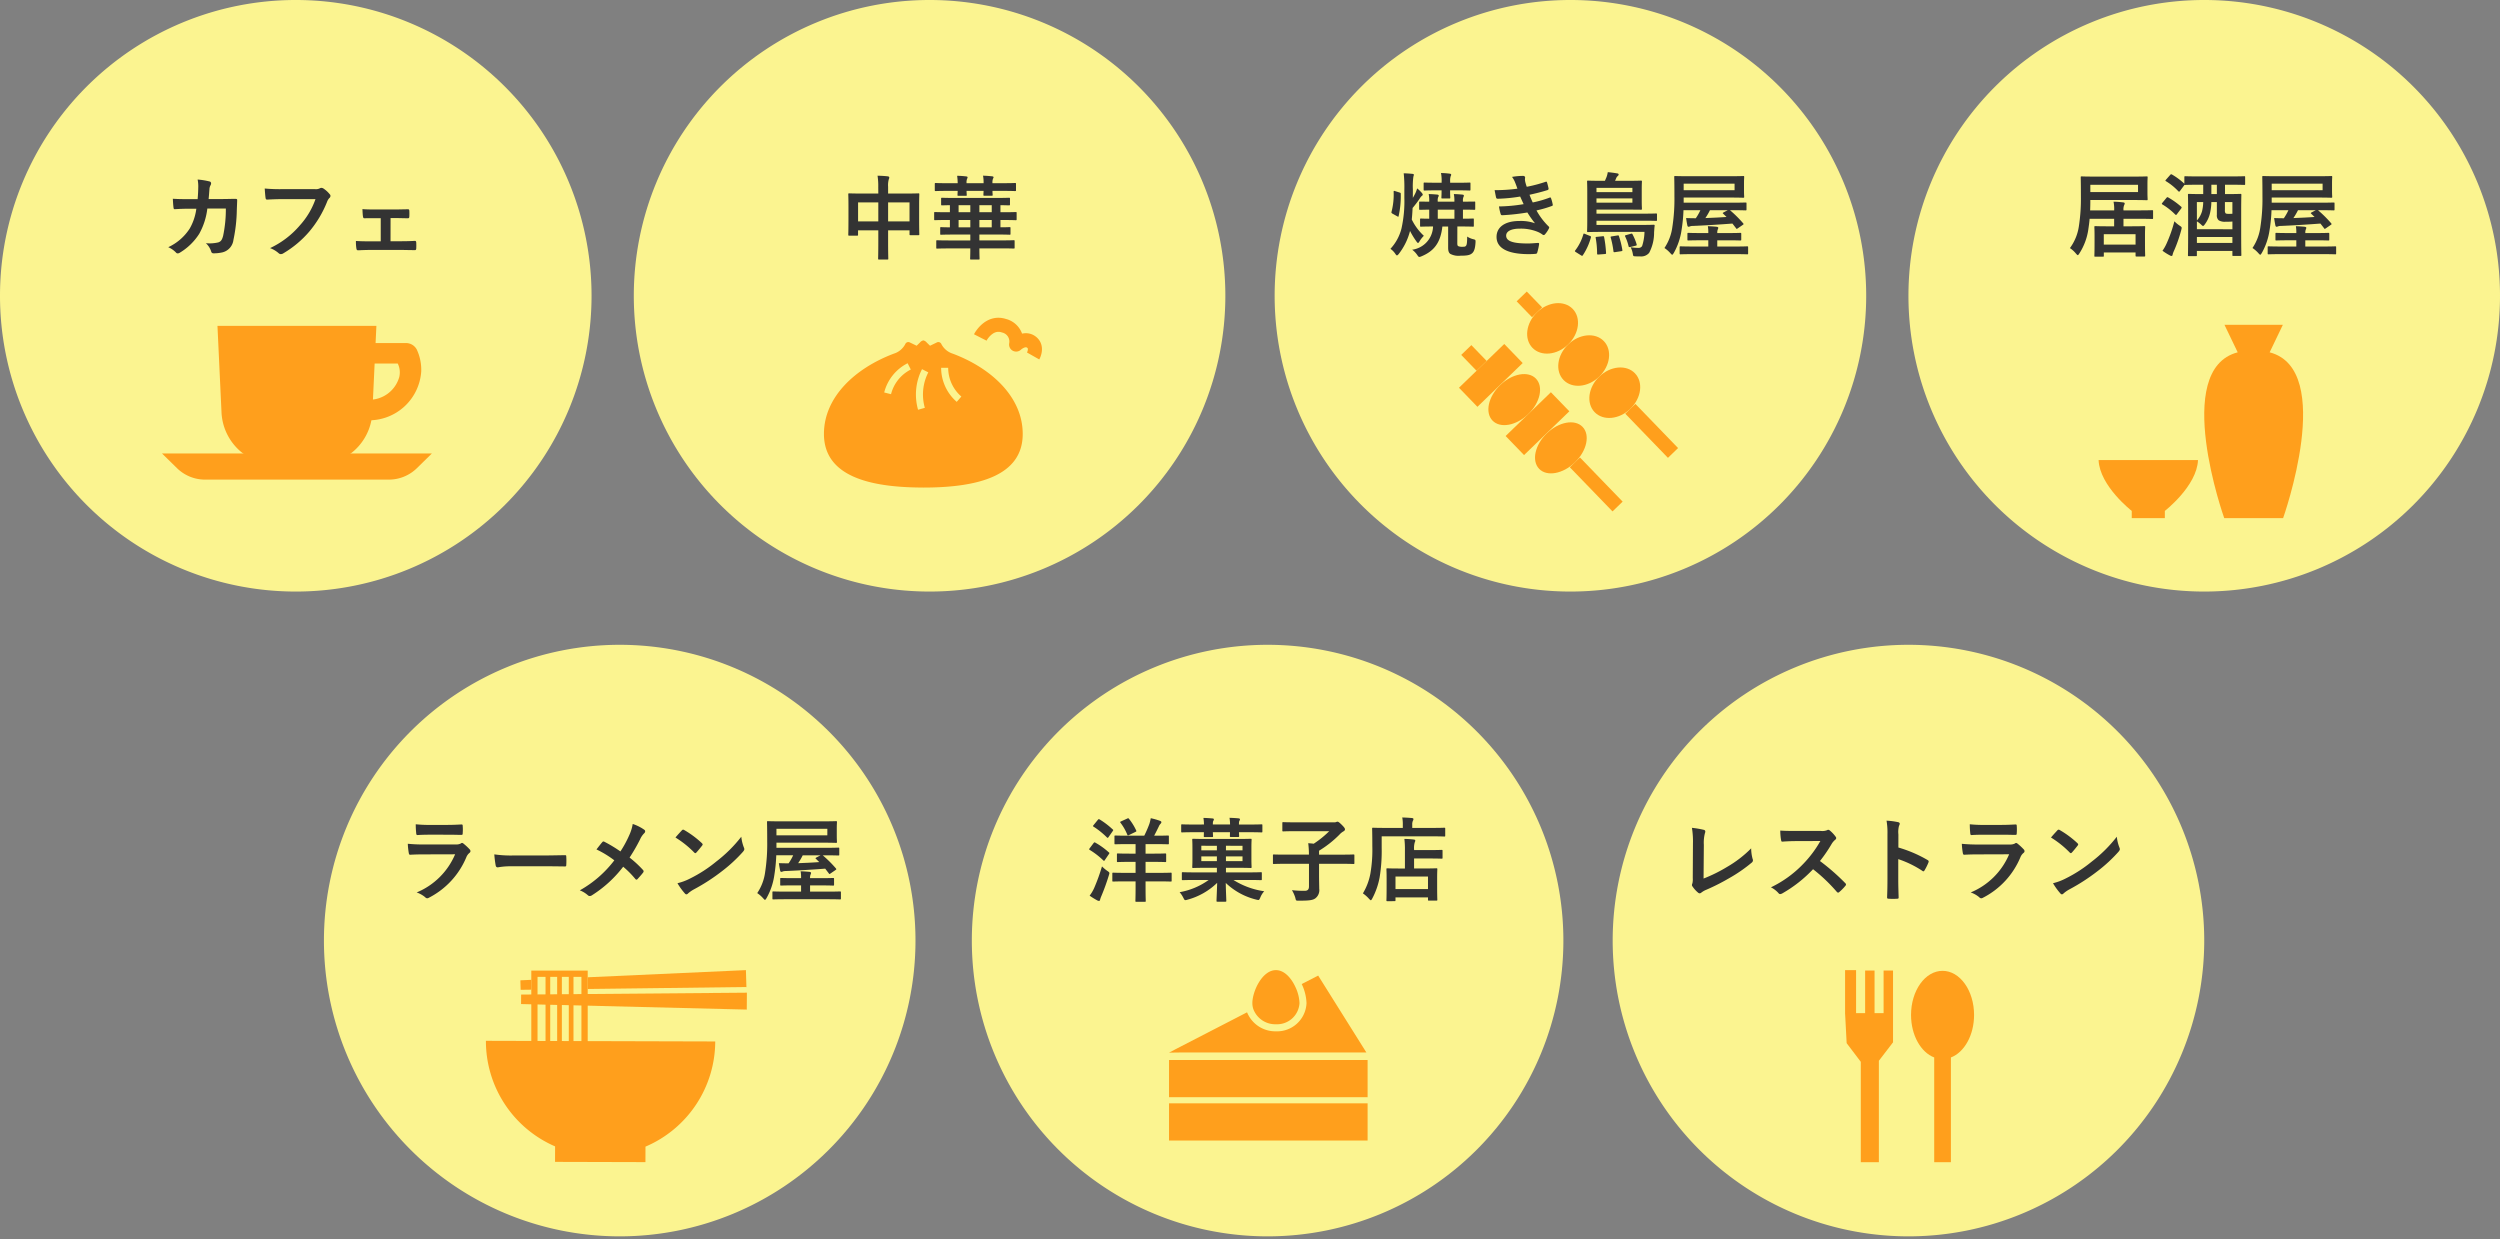 <svg xmlns="http://www.w3.org/2000/svg" xmlns:xlink="http://www.w3.org/1999/xlink" width="355" height="176" viewBox="0 0 355 176">
  <rect x="0" y="0" width="355" height="176" fill="#808080" stroke="none"/>
  <defs>
    <clipPath id="clip-path">
      <rect id="長方形_2991" data-name="長方形 2991" width="355" height="176" transform="translate(-5883 851)" fill="#fff" stroke="#707070" stroke-width="1"/>
    </clipPath>
    <clipPath id="clip-path-2">
      <rect id="長方形_2920" data-name="長方形 2920" width="19.393" height="30.91" fill="none"/>
    </clipPath>
    <clipPath id="clip-path-3">
      <rect id="長方形_2929" data-name="長方形 2929" width="29.04" height="27.449" fill="#ff9f1c"/>
    </clipPath>
    <clipPath id="clip-path-4">
      <rect id="長方形_2928" data-name="長方形 2928" width="37.059" height="27.272" fill="#ff9f1c"/>
    </clipPath>
    <clipPath id="clip-path-5">
      <rect id="長方形_2930" data-name="長方形 2930" width="28.2" height="24.2" fill="#ff9f1c"/>
    </clipPath>
    <clipPath id="clip-path-6">
      <rect id="長方形_2931" data-name="長方形 2931" width="18.316" height="27.272" fill="#ff9f1c"/>
    </clipPath>
  </defs>
  <g id="マスクグループ_56" data-name="マスクグループ 56" transform="translate(5883 -851)" clip-path="url(#clip-path)">
    <g id="グループ_9184" data-name="グループ 9184" transform="translate(0 26.842)">
      <path id="パス_30550" data-name="パス 30550" d="M42,0A42,42,0,1,1,0,42,42,42,0,0,1,42,0Z" transform="translate(-5883 824.158)" fill="#fbf490"/>
      <path id="パス_30554" data-name="パス 30554" d="M-15.3-7.566c-.754,0-1.339,0-2.158-.052.026.481.052.949.1,1.261.013.156.065.234.195.221.611-.039,1.235-.065,1.872-.065h1.17a7.575,7.575,0,0,1-.936,2.808A7.237,7.237,0,0,1-18.109-.741a3.316,3.316,0,0,1,1.092.754.334.334,0,0,0,.247.13.592.592,0,0,0,.3-.1,8.38,8.38,0,0,0,2.756-2.678,9.672,9.672,0,0,0,1.157-3.6h2.626a18.209,18.209,0,0,1-.39,3.9c-.156.585-.325.793-.676.91a5.306,5.306,0,0,1-1.768.117A2.721,2.721,0,0,1-12.012-.13.316.316,0,0,0-11.7.13a5.5,5.5,0,0,0,1.313-.143A2.072,2.072,0,0,0-8.853-1.768a22.16,22.16,0,0,0,.481-4.277c.026-.689.052-1.209.052-1.378,0-.143-.065-.182-.273-.182-.6,0-1.209.026-1.807.026h-1.976c.065-.637.078-.949.117-1.365a1.211,1.211,0,0,1,.169-.611.583.583,0,0,0,.065-.247.268.268,0,0,0-.221-.273,10.18,10.18,0,0,0-1.69-.273,5,5,0,0,1,.091,1.027c-.013.7-.039,1.118-.091,1.755Zm18.1,0A10.942,10.942,0,0,1,.6-3.861,12.564,12.564,0,0,1-3.653-.611,3.865,3.865,0,0,1-2.444.1a.456.456,0,0,0,.325.143A.629.629,0,0,0-1.768.13,14.578,14.578,0,0,0,1.924-2.964,15.309,15.309,0,0,0,4.446-7.189a1.565,1.565,0,0,1,.3-.507.444.444,0,0,0,.182-.325.326.326,0,0,0-.091-.221A4,4,0,0,0,3.887-9.1a.636.636,0,0,0-.247-.065.367.367,0,0,0-.195.052,1.243,1.243,0,0,1-.715.13H-1.911a22.748,22.748,0,0,1-2.5-.091c.026.377.078,1.053.117,1.313.026.182.078.273.247.26.559-.026,1.3-.065,2.145-.065Zm10.66,2.691h.715c.533,0,1.183.026,1.69.026.195.013.247-.039.26-.247.013-.26.013-.546,0-.806-.013-.156-.052-.234-.208-.221-.572,0-1.17.026-1.755.026H11.271c-.559,0-1.248,0-1.807-.052.026.468.039.819.078,1.04.026.2.091.273.208.26.6-.013,1.066-.013,1.6-.013h.715v3.289h-1.3c-.832,0-1.469,0-2.223-.052A5.976,5.976,0,0,0,8.606-.572c.026.2.091.273.247.273C9.4-.325,9.984-.351,10.764-.351h4.082c.6,0,1.365.026,2.041.026.156.013.208-.065.221-.234.013-.273.013-.559,0-.832-.013-.169-.065-.247-.182-.247-.7.039-1.43.052-2.093.052H13.455Z" transform="translate(-5841 860)" fill="#333"/>
      <path id="パス_30551" data-name="パス 30551" d="M42,0A42,42,0,1,1,0,42,42,42,0,0,1,42,0Z" transform="translate(-5793 824.158)" fill="#fbf490"/>
      <path id="パス_30555" data-name="パス 30555" d="M-7.28-8.359H-9.633c-1.248,0-1.677-.026-1.768-.026-.13,0-.143.013-.143.143,0,.078.026.494.026,1.82v1.339c0,2.08-.026,2.47-.026,2.548,0,.143.013.156.143.156H-10.3c.13,0,.143-.013.143-.156v-.6H-7.28v1.625c0,1.534-.026,2.3-.026,2.379,0,.13.013.143.143.143h1.157c.13,0,.143-.013.143-.143,0-.065-.026-.858-.026-2.405v-1.6h3.042v.546c0,.13.013.143.143.143H-1.6c.13,0,.143-.013.143-.143,0-.078-.026-.455-.026-2.535V-6.63c0-1.131.026-1.534.026-1.612,0-.13-.013-.143-.143-.143-.091,0-.52.026-1.768.026H-5.889v-.975a3.1,3.1,0,0,1,.1-1.053.592.592,0,0,0,.065-.26c0-.091-.1-.143-.221-.156-.442-.052-.962-.078-1.443-.091a9.739,9.739,0,0,1,.1,1.664ZM-2.847-7.1v2.7H-5.889V-7.1Zm-7.306,0H-7.28v2.7h-2.873ZM5.785-.572C5.785.39,5.759.793,5.759.871c0,.13.013.143.13.143H6.955c.13,0,.143-.013.143-.143C7.1.806,7.072.39,7.072-.572h3.185c1.183,0,1.6.026,1.677.026.13,0,.143-.013.143-.143v-.9c0-.13-.013-.143-.143-.143-.078,0-.494.026-1.677.026H7.072v-.832H9.594c1.261,0,1.677.026,1.755.026.13,0,.143-.013.143-.143v-.793c0-.13-.013-.143-.143-.143-.065,0-.4.026-1.287.026V-4.6h.559c1.144,0,1.534.026,1.612.026.117,0,.13-.013.13-.156V-5.59c0-.13-.013-.143-.13-.143-.078,0-.468.026-1.612.026h-.559v-1c.806.013,1.131.026,1.2.026.143,0,.156-.013.156-.143v-.793c0-.13-.013-.143-.156-.143-.078,0-.507.026-1.755.026H3.549c-1.248,0-1.677-.026-1.755-.026-.143,0-.156.013-.156.143v.793c0,.13.013.143.156.143.065,0,.338-.013,1.092-.026v1H2.392C1.248-5.707.858-5.733.78-5.733c-.117,0-.13.013-.13.143v.858c0,.143.013.156.13.156.078,0,.468-.026,1.612-.026h.494v1.04c-.845,0-1.17-.026-1.235-.026-.13,0-.143.013-.143.117v.819c0,.13.013.143.143.143.078,0,.507-.026,1.755-.026H5.785V-1.7H2.769c-1.183,0-1.6-.026-1.677-.026-.13,0-.143.013-.143.143v.9c0,.13.013.143.143.143.078,0,.494-.026,1.677-.026Zm1.287-2.99V-4.6H8.827v1.04Zm0-2.145v-1H8.827v1ZM4.121-3.562V-4.6H5.785v1.04Zm0-2.145v-1H5.785v1Zm-1.6-4.121c-1.17,0-1.56-.026-1.638-.026-.13,0-.143.013-.143.156v.845c0,.13.013.143.143.143.078,0,.468-.026,1.638-.026H3.991c-.013.286-.026.507-.026.572,0,.117.013.13.143.13H5.122c.143,0,.156-.013.156-.13,0-.052-.026-.273-.026-.572H7.67c-.013.286-.026.507-.026.559,0,.117.013.13.156.13H8.814c.13,0,.143-.013.143-.13,0-.052-.026-.273-.026-.559h1.56c1.157,0,1.56.026,1.638.026.13,0,.143-.013.143-.143V-9.7c0-.143-.013-.156-.143-.156-.078,0-.481.026-1.638.026H8.931a1.518,1.518,0,0,1,.078-.65.342.342,0,0,0,.078-.195c0-.065-.078-.117-.195-.13-.377-.039-.819-.078-1.3-.091A5.323,5.323,0,0,1,7.67-9.828H5.252a1.442,1.442,0,0,1,.078-.637.343.343,0,0,0,.065-.195c0-.078-.065-.117-.182-.13a12.484,12.484,0,0,0-1.3-.091,7.947,7.947,0,0,1,.078,1.053Z" transform="translate(-5751 860)" fill="#333"/>
      <path id="パス_30552" data-name="パス 30552" d="M42,0A42,42,0,1,1,0,42,42,42,0,0,1,42,0Z" transform="translate(-5702 824.158)" fill="#fbf490"/>
      <path id="パス_30556" data-name="パス 30556" d="M-16.055-3.263h.455c1.248,0,1.677.026,1.755.026.13,0,.13-.013.13-.143v-.858c0-.143,0-.156-.13-.156-.078,0-.442.026-1.417.026V-5.655c1.118,0,1.534.026,1.6.026.13,0,.143-.013.143-.143v-.9c0-.13-.013-.13-.143-.13-.065,0-.494.013-1.6.013v-.091a1.235,1.235,0,0,1,.078-.585.355.355,0,0,0,.052-.182c0-.078-.065-.13-.2-.143-.4-.039-.78-.065-1.222-.078a4.926,4.926,0,0,1,.078,1.027v.052h-2.366v-.091a1.235,1.235,0,0,1,.078-.585.284.284,0,0,0,.065-.182c0-.078-.078-.13-.182-.143-.4-.039-.78-.065-1.248-.078a4.176,4.176,0,0,1,.078,1.027v.052c-.858,0-1.235-.013-1.3-.013-.117,0-.13,0-.13.13v.9c0,.13.013.143.13.143.065,0,.4-.013,1.3-.026v1.287c-.78,0-1.092-.026-1.157-.026-.13,0-.143.013-.143.156v.858c0,.13.013.143.143.143.091,0,.507-.026,1.7-.026a3.428,3.428,0,0,1-2.964,3.3,3,3,0,0,1,.715.741c.143.208.208.286.312.286a1.038,1.038,0,0,0,.312-.1c1.716-.715,2.691-1.872,2.951-4.225h.819V-.234c0,.429.091.728.325.871a2.509,2.509,0,0,0,1.443.247c.884,0,1.3-.065,1.625-.338.273-.234.442-.637.494-1.547.013-.338.013-.377-.312-.455a2.642,2.642,0,0,1-.871-.377c-.013.949-.052,1.209-.208,1.352-.1.091-.195.1-.52.1a1.292,1.292,0,0,1-.546-.091c-.091-.052-.13-.169-.13-.39Zm-2.782-1.105V-5.655h2.366v1.287Zm-3.536-4.173a9.966,9.966,0,0,1,.065-1.729c.013-.117.078-.26.078-.351,0-.052-.078-.1-.208-.117-.442-.039-.754-.065-1.235-.078A18.761,18.761,0,0,1-23.582-8.5v1.131A17.706,17.706,0,0,1-23.985-3,6.565,6.565,0,0,1-25.558-.091a2.726,2.726,0,0,1,.689.7c.1.156.169.234.234.234s.143-.065.26-.208a8.89,8.89,0,0,0,1.6-3.263,11.738,11.738,0,0,0,.949,1.547c.078.1.13.156.182.156s.117-.065.182-.169a3.841,3.841,0,0,1,.65-.845,7.83,7.83,0,0,1-1.716-2.314c.052-.52.091-1.079.117-1.638a14.991,14.991,0,0,0,.988-1.3,1.617,1.617,0,0,1,.351-.442c.065-.039.117-.091.1-.169a.535.535,0,0,0-.13-.234,5.085,5.085,0,0,0-.663-.637,4.929,4.929,0,0,1-.234.65c-.078.169-.221.429-.377.7Zm4.082-.936h-.728C-20.2-9.477-20.6-9.5-20.7-9.5c-.13,0-.143.013-.143.13v.858c0,.13.013.143.143.143.091,0,.494-.026,1.677-.026h.728c0,.65-.026.936-.026,1.014,0,.13.013.143.156.143h.962c.13,0,.143-.013.143-.143,0-.065-.026-.364-.026-1.014H-16c1.183,0,1.586.026,1.664.026.13,0,.143-.013.143-.143v-.858c0-.117-.013-.13-.143-.13-.078,0-.481.026-1.664.026h-1.079v-.208A2.015,2.015,0,0,1-17-10.413a.363.363,0,0,0,.065-.221c0-.065-.078-.117-.208-.13a10.952,10.952,0,0,0-1.235-.091,5.468,5.468,0,0,1,.091,1.183Zm-6.63,1.183c-.156-.052-.182-.026-.182.117a9.63,9.63,0,0,1-.3,2.821c-.039.13,0,.182.117.26l.7.39c.156.091.169.078.195-.052a13.2,13.2,0,0,0,.3-3.12c0-.143-.026-.156-.169-.208Zm17.394-.338a22.922,22.922,0,0,1-3.237.208c.078.416.169.9.208,1.04s.1.182.26.182a22.513,22.513,0,0,0,3.159-.312c.169.364.364.806.494,1.079a22.67,22.67,0,0,1-3.5.325,6.559,6.559,0,0,0,.234,1.066c.039.13.091.182.234.182a30.71,30.71,0,0,0,3.562-.39A15.118,15.118,0,0,0-5.031-3.718a6.02,6.02,0,0,0-2.236-.325c-2.028,0-3.224.871-3.224,2.262,0,1.6,1.586,2.444,4.576,2.444q.487,0,.936-.039c.182-.013.234-.065.273-.2a8.451,8.451,0,0,0,.26-1.183c.013-.1-.026-.169-.156-.169-.468.026-.949.078-1.43.078-1.989,0-3.094-.273-3.094-1.118,0-.611.715-.988,1.937-.988a6.329,6.329,0,0,1,2.444.416,3.273,3.273,0,0,1,.767.416.346.346,0,0,0,.182.078c.078,0,.13-.039.208-.13a3.77,3.77,0,0,0,.533-.806c.065-.143.065-.195-.065-.312a9.694,9.694,0,0,1-1.7-2.249,16,16,0,0,0,2.2-.637c.13-.052.13-.117.1-.234a4.93,4.93,0,0,0-.234-.858c-.039-.117-.1-.143-.234-.078a15.268,15.268,0,0,1-2.366.676c-.169-.364-.338-.767-.455-1.092.884-.195,1.677-.39,2.548-.663a.2.2,0,0,0,.156-.234c-.052-.26-.143-.624-.221-.871-.039-.1-.1-.117-.221-.065A20.275,20.275,0,0,1-6.2-8.9c-.078-.221-.117-.338-.208-.676a2.307,2.307,0,0,1-.052-.39c0-.078.026-.169.026-.247,0-.13-.1-.234-.286-.234a9.193,9.193,0,0,0-1.573.143,3.3,3.3,0,0,1,.455.832C-7.709-9.152-7.631-8.931-7.527-8.632ZM10.517-2.5a6.989,6.989,0,0,1-.338,2.015.577.577,0,0,1-.559.26A7.469,7.469,0,0,1,8.554-.312a3.292,3.292,0,0,1,.312.975c.052.273.052.3.338.312s.481.013.715.013A1.478,1.478,0,0,0,11.18.481a6.125,6.125,0,0,0,.7-2.925c.026-.273.039-.624.078-.91.013-.13-.026-.156-.156-.156-.078,0-.52.026-1.807.026H3.7v-.6h6.656c1.274,0,1.716.026,1.794.026.13,0,.143-.013.143-.156v-.754c0-.13-.013-.143-.143-.143-.078,0-.52.026-1.794.026H3.7v-.572H8.242c1.248,0,1.677.013,1.755.013.143,0,.156,0,.156-.182,0-.078-.026-.312-.026-1.053V-8.541c0-.741.026-1,.026-1.092,0-.13-.013-.143-.156-.143-.078,0-.507.026-1.755.026h-1.9l.182-.429a.8.8,0,0,1,.208-.26c.065-.065.117-.117.117-.2a.17.17,0,0,0-.169-.156c-.507-.091-.936-.143-1.378-.182a3.371,3.371,0,0,1-.182.715L4.9-9.75H4.277c-1.235,0-1.69-.026-1.768-.026-.13,0-.143.013-.143.143,0,.078.026.533.026,1.573v3.835c0,1.053-.026,1.534-.026,1.612,0,.13.013.143.143.143.078,0,.715-.026,1.924-.026ZM8.8-8.749v.611H3.7v-.611Zm0,2.106H3.7v-.611H8.8ZM1.482.819A.346.346,0,0,0,1.664.9c.039,0,.065-.026.1-.078A8.678,8.678,0,0,0,2.912-1.716c.026-.1.013-.143-.143-.208L2.054-2.21c-.143-.065-.182-.065-.221.065A6.818,6.818,0,0,1,.689.13C.611.234.624.273.754.364ZM3.77-1.794c-.156.013-.208.013-.182.156a12.694,12.694,0,0,1,.2,2.21c0,.143.039.156.221.143L4.875.65c.182-.013.195-.039.182-.2a16.3,16.3,0,0,0-.273-2.21c-.026-.117-.052-.13-.221-.117Zm2.106-.065c-.156.026-.195.052-.156.169A12.925,12.925,0,0,1,6.11.234c.013.156.052.169.234.143l.871-.13C7.384.221,7.4.182,7.371.052A12.054,12.054,0,0,0,6.89-1.885c-.039-.13-.065-.13-.234-.1Zm2.041-.182c-.169.052-.2.065-.143.2A6.472,6.472,0,0,1,8.255-.468c.026.13.091.156.247.117l.754-.182c.156-.039.182-.065.143-.208a7.215,7.215,0,0,0-.572-1.391c-.065-.13-.1-.143-.273-.091Zm15.6-.975c.039.065.065.091.1.091s.078-.026.169-.091l.663-.455c.156-.1.169-.13.078-.247a16.83,16.83,0,0,0-1.872-1.859h.4c1.274,0,1.716.026,1.794.026.143,0,.156-.013.156-.143v-.832c0-.13-.013-.143-.156-.143-.078,0-.52.026-1.794.026H16.081v-.728h6.656c1.261,0,1.716.026,1.794.026.13,0,.143-.013.143-.143,0-.078-.026-.3-.026-.884v-1c0-.6.026-.819.026-.9,0-.143-.013-.156-.143-.156-.078,0-.533.026-1.794.026H16.666c-1.261,0-1.716-.026-1.794-.026-.117,0-.13.013-.13.156,0,.078.026.9.026,2.73a25.919,25.919,0,0,1-.286,4.3A6.973,6.973,0,0,1,13.351-.208a4.339,4.339,0,0,1,.858.754c.13.143.2.208.247.208s.1-.078.208-.234a9.3,9.3,0,0,0,1.118-3.289,22.853,22.853,0,0,0,.273-2.808h2.4a7.44,7.44,0,0,1-.65,1.144c-.455,0-.9-.013-1.378-.026.052.377.117.767.182,1.066.026.117.091.169.169.169a.545.545,0,0,0,.195-.052,1.113,1.113,0,0,1,.416-.065c1.859-.078,3.8-.2,5.616-.338Zm-.208-5.4H16.081v-.923h7.228Zm-1.144,3.8c-1.027.078-2.054.117-3,.156a9.041,9.041,0,0,0,.65-1.118h2.535l-.6.312c-.156.091-.143.117-.039.208ZM23.322.663c1.261,0,1.7.026,1.768.026.13,0,.143-.013.143-.156V-.3c0-.13-.013-.143-.143-.143-.065,0-.507.026-1.768.026h-2.47V-1.3H22.36c1.248,0,1.664.026,1.742.026.143,0,.156-.013.156-.143V-2.2c0-.143-.013-.156-.156-.156-.078,0-.494.026-1.742.026H20.852v-.039a1.3,1.3,0,0,1,.065-.455.581.581,0,0,0,.078-.26c0-.065-.1-.13-.26-.143-.416-.039-.819-.065-1.222-.078a4.845,4.845,0,0,1,.065.949v.026H18.512c-1.235,0-1.677-.026-1.755-.026-.13,0-.143.013-.143.156v.78c0,.13.013.143.143.143.078,0,.52-.026,1.755-.026h1.066v.884H17.42c-1.261,0-1.69-.026-1.768-.026-.13,0-.143.013-.143.143V.533c0,.143.013.156.143.156.078,0,.507-.026,1.768-.026Z" transform="translate(-5660 859.582)" fill="#333"/>
      <g id="グループ_9177" data-name="グループ 9177" transform="translate(-5860 870.433)">
        <g id="グループ_9055" data-name="グループ 9055" transform="translate(0 0)">
          <path id="パス_30434" data-name="パス 30434" d="M69.631,44.288A1.735,1.735,0,0,0,68.04,43.3H62.912L62.34,54.257a7.444,7.444,0,0,0,7.888-6.909,6.78,6.78,0,0,0-.6-3.059m-2.514,3.818a4.436,4.436,0,0,1-4.41,3.244l.335-5.147h3.852a2.825,2.825,0,0,1,.223,1.9" transform="translate(-33.414 -40.861)" fill="#ff9f1c"/>
          <path id="パス_30435" data-name="パス 30435" d="M39.551,38.05l-.57,12.188a7.778,7.778,0,0,1-6.44,7.4,23.6,23.6,0,0,1-8.548,0,7.778,7.778,0,0,1-6.44-7.4l-.57-12.188Z" transform="translate(-9.103 -38.05)" fill="#ff9f1c"/>
          <path id="パス_30436" data-name="パス 30436" d="M32.211,80.807H6.118a5.694,5.694,0,0,1-3.985-1.626L0,77.092H38.329L36.2,79.181a5.694,5.694,0,0,1-3.985,1.626" transform="translate(0 -58.977)" fill="#ff9f1c"/>
        </g>
      </g>
      <g id="グループ_9178" data-name="グループ 9178" transform="translate(-5766 870.28)">
        <g id="グループ_9035" data-name="グループ 9035" transform="translate(0 2.213)">
          <g id="グループ_9056" data-name="グループ 9056" transform="translate(0 0)">
            <path id="パス_30429" data-name="パス 30429" d="M36.731,20.9c7.794,0,14.113-1.67,14.113-7.611,0-5.239-4.428-9.331-9.919-11.4A2.75,2.75,0,0,1,39.287.513a.463.463,0,0,0-.625-.228l-.98.475L37.215.306A.873.873,0,0,0,36.731,0a.873.873,0,0,0-.484.306L35.78.759,34.8.285a.463.463,0,0,0-.625.228,2.75,2.75,0,0,1-1.638,1.372c-5.49,2.07-9.919,6.163-9.919,11.4,0,5.941,6.319,7.611,14.113,7.611" transform="translate(-22.618)" fill="#ff9f1c"/>
            <path id="パス_30430" data-name="パス 30430" d="M47.076,8.9a5.915,5.915,0,0,0-3.066,3.827" transform="translate(-34.968 -5.209)" fill="none" stroke="#fbf490" stroke-linejoin="round" stroke-width="1"/>
            <path id="パス_30431" data-name="パス 30431" d="M63.548,9.4a5.916,5.916,0,0,0,2.042,4.459" transform="translate(-46.406 -5.507)" fill="none" stroke="#fbf490" stroke-linejoin="round" stroke-width="1"/>
            <path id="パス_30432" data-name="パス 30432" d="M55.71,10.408a7.419,7.419,0,0,0-.528,5.4" transform="translate(-41.337 -6.094)" fill="none" stroke="#fbf490" stroke-linejoin="round" stroke-width="1"/>
          </g>
        </g>
        <path id="パス_30460" data-name="パス 30460" d="M-22546.754,1641.542s1.211-2.373,3.369-1.667a2.311,2.311,0,0,1,1.725,2.672s1.135-1.078,2.137-.367.277,1.991.277,1.991" transform="translate(22568.951 -1639.744)" fill="none" stroke="#ff9f1c" stroke-linejoin="round" stroke-width="2"/>
      </g>
      <g id="グループ_9179" data-name="グループ 9179" transform="matrix(0.719, -0.695, 0.695, 0.719, -5678.001, 876.967)">
        <g id="グループ_9039" data-name="グループ 9039" transform="translate(0 0)">
          <g id="グループ_9038" data-name="グループ 9038" clip-path="url(#clip-path-2)">
            <line id="線_50" data-name="線 50" y2="3.131" transform="translate(4.471 0)" fill="none" stroke="#ff9f1c" stroke-miterlimit="10" stroke-width="2"/>
            <line id="線_51" data-name="線 51" y2="8.72" transform="translate(4.471 22.191)" fill="none" stroke="#ff9f1c" stroke-miterlimit="10" stroke-width="2"/>
          </g>
        </g>
        <g id="パス_30444" data-name="パス 30444" transform="translate(0 3.131)" fill="none" stroke-linecap="round">
          <path d="M0,0H8.942V3.767H0Z" stroke="none"/>
          <path d="M 8.942 -1.430511474609375e-06 L 8.942 3.767 L -3.814697265625e-06 3.767 L 6.67572021484375e-06 8.344650268554688e-06 L 8.942 -1.430511474609375e-06 Z" stroke="none" fill="#ff9f1c"/>
        </g>
        <g id="グループ_9041" data-name="グループ 9041" transform="translate(0 0)">
          <g id="グループ_9057" data-name="グループ 9057" transform="translate(0 0)">
            <path id="パス_30439" data-name="パス 30439" d="M8.575,2.867c0,1.583-1.92,2.867-4.288,2.867S0,4.45,0,2.867,1.92,0,4.288,0,8.575,1.283,8.575,2.867" transform="translate(0.183 6.927)" fill="#ff9f1c"/>
            <g id="長方形_2922" data-name="長方形 2922" transform="translate(0 12.661)" fill="none" stroke="#ff9f1c" stroke-width="3">
              <rect width="8.942" height="3.767" stroke="none"/>
              <rect x="1.5" y="1.5" width="5.942" height="0.767" fill="none"/>
            </g>
            <path id="パス_30440" data-name="パス 30440" d="M8.575,2.867c0,1.583-1.92,2.867-4.288,2.867S0,4.45,0,2.867,1.92,0,4.288,0,8.575,1.283,8.575,2.867" transform="translate(0.183 16.457)" fill="#ff9f1c"/>
            <line id="線_52" data-name="線 52" y2="3.131" transform="translate(15.417 0)" fill="none" stroke="#ff9f1c" stroke-miterlimit="10" stroke-width="2"/>
            <line id="線_53" data-name="線 53" y2="8.72" transform="translate(15.417 22.191)" fill="none" stroke="#ff9f1c" stroke-miterlimit="10" stroke-width="2"/>
            <path id="パス_30441" data-name="パス 30441" d="M7.952,3.176c0,1.754-1.78,3.176-3.976,3.176S0,4.931,0,3.176,1.78,0,3.976,0,7.952,1.422,7.952,3.176" transform="translate(11.441 9.485)" fill="#ff9f1c"/>
            <path id="パス_30442" data-name="パス 30442" d="M7.952,3.176c0,1.754-1.78,3.176-3.976,3.176S0,4.931,0,3.176,1.78,0,3.976,0,7.952,1.422,7.952,3.176" transform="translate(11.441 3.131)" fill="#ff9f1c"/>
            <path id="パス_30443" data-name="パス 30443" d="M7.952,3.176c0,1.754-1.78,3.176-3.976,3.176S0,4.931,0,3.176,1.78,0,3.976,0,7.952,1.422,7.952,3.176" transform="translate(11.441 15.838)" fill="#ff9f1c"/>
          </g>
        </g>
      </g>
      <path id="パス_30553" data-name="パス 30553" d="M42,0A42,42,0,1,1,0,42,42,42,0,0,1,42,0Z" transform="translate(-5612 824.158)" fill="#fbf490"/>
      <path id="パス_30557" data-name="パス 30557" d="M-16.2-5.551c.013-.377.026-.78.026-1.2V-7.02h6.214c1.261,0,1.7.026,1.781.026.13,0,.143-.013.143-.143,0-.078-.026-.338-.026-1V-9.217c0-.676.026-.936.026-1.014,0-.13-.013-.143-.143-.143-.078,0-.52.026-1.781.026H-15.6c-1.261,0-1.716-.026-1.794-.026-.13,0-.143.013-.143.143,0,.078.026.91.026,2.756A25.467,25.467,0,0,1-17.8-3.3,6.9,6.9,0,0,1-19.071-.195a3.815,3.815,0,0,1,.858.78c.13.143.195.221.26.221s.117-.091.234-.26a8.6,8.6,0,0,0,1.248-3.3c.078-.533.156-1.053.195-1.6h3.484v1.066h-.936c-1.222,0-1.638-.026-1.729-.026-.13,0-.143.013-.143.143,0,.091.026.416.026,1.235v.845C-15.574.494-15.6.793-15.6.884c0,.13.013.143.143.143H-14.4c.13,0,.143-.013.143-.143V.429H-9.75V.845c0,.143.013.156.143.156h1.079c.13,0,.143-.013.143-.156,0-.078-.026-.377-.026-1.963v-.975c0-.663.026-1,.026-1.079,0-.13-.013-.143-.143-.143-.091,0-.507.026-1.729.026h-1.209V-4.355H-9.2c1.274,0,1.716.026,1.794.026.13,0,.143-.013.143-.143v-.962c0-.13-.013-.143-.143-.143-.078,0-.52.026-1.794.026h-2.262a1.554,1.554,0,0,1,.091-.741.536.536,0,0,0,.078-.247c0-.078-.078-.13-.208-.143a12.5,12.5,0,0,0-1.378-.1,5.17,5.17,0,0,1,.091,1.235Zm6.8-2.6h-6.773V-9.178H-9.4Zm-4.862,5.98H-9.75V-.689h-4.511ZM-.143-9.191v1.326H-.4c-1.248,0-1.677-.026-1.755-.026-.143,0-.156.013-.156.143,0,.091.026.676.026,2.808v2.132c0,2.977-.026,3.536-.026,3.627,0,.117.013.13.156.13H-1.2c.143,0,.156-.013.156-.13V.208H4V.78c0,.13.013.143.143.143h.975c.143,0,.156-.013.156-.143,0-.078-.026-.637-.026-3.6V-5.226c0-1.859.026-2.444.026-2.522,0-.13-.013-.143-.156-.143-.078,0-.52.026-1.768.026h-.4V-9.191h.923c1.287,0,1.729.026,1.807.026.117,0,.13-.013.13-.143v-.949c0-.13-.013-.143-.13-.143-.078,0-.52.026-1.807.026H-.871c-1.274,0-1.729-.026-1.807-.026-.13,0-.143.013-.143.143v.923a9.418,9.418,0,0,0-1.768-1.313c-.1-.052-.143-.052-.247.065l-.585.663c-.117.143-.117.169,0,.234A8.258,8.258,0,0,1-3.679-8.268c.052.039.078.065.117.065s.065-.039.13-.117l.637-.858a.289.289,0,0,0,.117.013c.078,0,.533-.026,1.807-.026ZM1.794-6.734v1.82a.914.914,0,0,0,.273.78,1.668,1.668,0,0,0,.975.195c.39,0,.65,0,.962-.026v1.092H-1.04V-3.991a3.65,3.65,0,0,1,.572.429c.143.143.221.221.3.221s.143-.078.26-.234A4.25,4.25,0,0,0,.832-5.2a7.755,7.755,0,0,0,.182-1.534ZM-1.04-.923v-.845H4v.845ZM4-6.734V-5.07c-.221.013-.39.013-.585.013-.234,0-.351-.039-.4-.1A.763.763,0,0,1,2.938-5.6V-6.734Zm-5.044,0h.9A5.876,5.876,0,0,1-.312-5.421a3.317,3.317,0,0,1-.728,1.3ZM1.014-7.865V-9.191h.78v1.326ZM-5.928.182A7.668,7.668,0,0,0-4.875.845a.473.473,0,0,0,.247.078c.078,0,.13-.091.143-.195A2.278,2.278,0,0,1-4.3.208a19.877,19.877,0,0,0,1.04-2.977c.1-.39.1-.39-.247-.624A4.651,4.651,0,0,1-4.238-4,19.315,19.315,0,0,1-5.356-.819,5.86,5.86,0,0,1-5.928.182ZM-5.941-6.63c-.052.065-.078.1-.078.143s.026.065.091.1A9.219,9.219,0,0,1-4.121-4.966c.052.039.078.065.117.065s.078-.039.143-.13l.585-.78a.222.222,0,0,0,.065-.143.138.138,0,0,0-.065-.117A10.813,10.813,0,0,0-5.109-7.384c-.117-.065-.169-.052-.26.065ZM17.017-3.016c.039.065.065.091.1.091s.078-.026.169-.091l.663-.455c.156-.1.169-.13.078-.247a16.83,16.83,0,0,0-1.872-1.859h.4c1.274,0,1.716.026,1.794.026.143,0,.156-.013.156-.143v-.832c0-.13-.013-.143-.156-.143-.078,0-.52.026-1.794.026H9.581v-.728h6.656c1.261,0,1.716.026,1.794.026.13,0,.143-.013.143-.143,0-.078-.026-.3-.026-.884v-1c0-.6.026-.819.026-.9,0-.143-.013-.156-.143-.156-.078,0-.533.026-1.794.026H10.166c-1.261,0-1.716-.026-1.794-.026-.117,0-.13.013-.13.156,0,.078.026.9.026,2.73a25.919,25.919,0,0,1-.286,4.3A6.973,6.973,0,0,1,6.851-.208a4.339,4.339,0,0,1,.858.754c.13.143.2.208.247.208s.1-.078.208-.234A9.3,9.3,0,0,0,9.282-2.769a22.853,22.853,0,0,0,.273-2.808h2.4a7.44,7.44,0,0,1-.65,1.144c-.455,0-.9-.013-1.378-.026.052.377.117.767.182,1.066.026.117.091.169.169.169a.545.545,0,0,0,.195-.052,1.113,1.113,0,0,1,.416-.065c1.859-.078,3.8-.2,5.616-.338Zm-.208-5.4H9.581v-.923h7.228Zm-1.144,3.8c-1.027.078-2.054.117-3,.156a9.041,9.041,0,0,0,.65-1.118h2.535l-.6.312c-.156.091-.143.117-.039.208ZM16.822.663c1.261,0,1.7.026,1.768.026.13,0,.143-.013.143-.156V-.3c0-.13-.013-.143-.143-.143-.065,0-.507.026-1.768.026h-2.47V-1.3H15.86c1.248,0,1.664.026,1.742.026.143,0,.156-.013.156-.143V-2.2c0-.143-.013-.156-.156-.156-.078,0-.494.026-1.742.026H14.352v-.039a1.3,1.3,0,0,1,.065-.455.581.581,0,0,0,.078-.26c0-.065-.1-.13-.26-.143-.416-.039-.819-.065-1.222-.078a4.845,4.845,0,0,1,.065.949v.026H12.012c-1.235,0-1.677-.026-1.755-.026-.13,0-.143.013-.143.156v.78c0,.13.013.143.143.143.078,0,.52-.026,1.755-.026h1.066v.884H10.92c-1.261,0-1.69-.026-1.768-.026-.13,0-.143.013-.143.143V.533c0,.143.013.156.143.156.078,0,.507-.026,1.768-.026Z" transform="translate(-5570 859.582)" fill="#333"/>
      <g id="グループ_9180" data-name="グループ 9180" transform="translate(-5585.001 870.28)">
        <g id="グループ_9048" data-name="グループ 9048" transform="translate(0)" clip-path="url(#clip-path-3)">
          <path id="パス_30452" data-name="パス 30452" d="M116.2,3.906,118.074,0h-8.292l1.879,3.907c-9.428,2.441-1.913,23.542-1.913,23.542h8.362s7.515-21.1-1.913-23.542" transform="translate(-91.907 0.001)" fill="#ff9f1c"/>
          <path id="パス_30453" data-name="パス 30453" d="M7.243,136.884H0c.152,3.683,4.709,7.215,4.709,7.215v1.025h4.7V144.1s4.557-3.532,4.709-7.215Z" transform="translate(0 -117.674)" fill="#ff9f1c"/>
        </g>
      </g>
      <path id="パス_30548" data-name="パス 30548" d="M42,0A42,42,0,1,1,0,42,42,42,0,0,1,42,0Z" transform="translate(-5837.001 915.72)" fill="#fbf490"/>
      <path id="パス_30549" data-name="パス 30549" d="M-24.362-8.5c.793,0,1.4.026,1.833.026.195.013.234-.039.234-.26a6.6,6.6,0,0,0,0-1.014c0-.143-.039-.208-.156-.208-.507.026-1.2.065-2.041.065h-2.34a17.91,17.91,0,0,1-2.132-.091A11.33,11.33,0,0,0-28.9-8.736c.013.208.052.286.182.286.546-.039,1.2-.052,1.781-.052Zm.988,2.782A10.137,10.137,0,0,1-28.834-.3a3.811,3.811,0,0,1,1.209.676.424.424,0,0,0,.286.156.624.624,0,0,0,.26-.091,11.363,11.363,0,0,0,5.3-5.746,1.489,1.489,0,0,1,.442-.611.314.314,0,0,0,.143-.247.383.383,0,0,0-.13-.273,7.673,7.673,0,0,0-.871-.806.335.335,0,0,0-.195-.091.28.28,0,0,0-.169.078,1.43,1.43,0,0,1-.689.143H-27.7a23.006,23.006,0,0,1-2.392-.1A9.855,9.855,0,0,0-29.952-5.9c.026.169.078.247.195.247.65-.039,1.3-.052,1.95-.052Zm12.649,1.7c.962,0,1.924.013,2.9.026.182.013.234-.039.234-.195a9.582,9.582,0,0,0,0-1.222c0-.156-.039-.195-.234-.182-1,.013-2,.039-2.99.039H-15a16.7,16.7,0,0,1-2.808-.156,14.11,14.11,0,0,0,.195,1.573c.039.195.143.273.3.273A10.4,10.4,0,0,1-15.4-4.017ZM.1-6.123A19.371,19.371,0,0,0-2.158-7.488a.37.37,0,0,0-.156-.052.181.181,0,0,0-.13.065c-.169.182-.481.585-.858,1.066A14.262,14.262,0,0,1-.767-4.862,15.881,15.881,0,0,1-5.668-.6,3.786,3.786,0,0,1-4.5.117a.365.365,0,0,0,.247.091.592.592,0,0,0,.3-.1A17.063,17.063,0,0,0,.494-3.952,13.291,13.291,0,0,1,2.2-2.236c.065.078.117.117.182.117a.2.2,0,0,0,.156-.091c.273-.3.533-.585.793-.923A.346.346,0,0,0,3.393-3.3a.281.281,0,0,0-.078-.182A15.108,15.108,0,0,0,1.4-5.252,25.531,25.531,0,0,0,2.886-7.826,2.84,2.84,0,0,1,3.471-8.7a.383.383,0,0,0,.143-.286.271.271,0,0,0-.13-.221,6.353,6.353,0,0,0-1.638-.819,6.048,6.048,0,0,1-.494,1.6A15.4,15.4,0,0,1,.1-6.123ZM7.917-8.1A13.761,13.761,0,0,1,10.569-5.98c.065.065.117.1.169.1s.091-.039.156-.1c.182-.195.611-.715.806-.975a.28.28,0,0,0,.078-.169c0-.052-.039-.1-.117-.182A13.556,13.556,0,0,0,9.178-9.152a.346.346,0,0,0-.169-.065.244.244,0,0,0-.182.1C8.58-8.853,8.2-8.45,7.917-8.1ZM8.2-1.612A9.008,9.008,0,0,0,9.243-.169a.337.337,0,0,0,.221.143A.359.359,0,0,0,9.7-.156a4.487,4.487,0,0,1,.871-.6A27.951,27.951,0,0,0,14.495-3.3a21.249,21.249,0,0,0,2.99-2.756c.143-.169.208-.273.208-.39a.636.636,0,0,0-.065-.247,5.8,5.8,0,0,1-.364-1.521A19.531,19.531,0,0,1,13.7-4.68,19.269,19.269,0,0,1,9.958-2.262,7.831,7.831,0,0,1,8.2-1.612Zm21.489-1.4c.039.065.065.091.1.091s.078-.026.169-.091l.663-.455c.156-.1.169-.13.078-.247a16.83,16.83,0,0,0-1.872-1.859h.4c1.274,0,1.716.026,1.794.026.143,0,.156-.013.156-.143v-.832c0-.13-.013-.143-.156-.143-.078,0-.52.026-1.794.026H22.256v-.728h6.656c1.261,0,1.716.026,1.794.026.13,0,.143-.013.143-.143,0-.078-.026-.3-.026-.884v-1c0-.6.026-.819.026-.9,0-.143-.013-.156-.143-.156-.078,0-.533.026-1.794.026H22.841c-1.261,0-1.716-.026-1.794-.026-.117,0-.13.013-.13.156,0,.078.026.9.026,2.73a25.919,25.919,0,0,1-.286,4.3A6.973,6.973,0,0,1,19.526-.208a4.339,4.339,0,0,1,.858.754c.13.143.195.208.247.208s.1-.078.208-.234a9.3,9.3,0,0,0,1.118-3.289,22.853,22.853,0,0,0,.273-2.808h2.4a7.44,7.44,0,0,1-.65,1.144c-.455,0-.9-.013-1.378-.026.052.377.117.767.182,1.066.026.117.091.169.169.169a.545.545,0,0,0,.195-.052,1.113,1.113,0,0,1,.416-.065c1.859-.078,3.8-.2,5.616-.338Zm-.208-5.4H22.256v-.923h7.228Zm-1.144,3.8c-1.027.078-2.054.117-3,.156a9.041,9.041,0,0,0,.65-1.118h2.535l-.6.312c-.156.091-.143.117-.039.208ZM29.5.663c1.261,0,1.7.026,1.768.026.13,0,.143-.013.143-.156V-.3c0-.13-.013-.143-.143-.143-.065,0-.507.026-1.768.026h-2.47V-1.3h1.508c1.248,0,1.664.026,1.742.026.143,0,.156-.013.156-.143V-2.2c0-.143-.013-.156-.156-.156-.078,0-.494.026-1.742.026H27.027v-.039a1.3,1.3,0,0,1,.065-.455.581.581,0,0,0,.078-.26c0-.065-.1-.13-.26-.143-.416-.039-.819-.065-1.222-.078a4.845,4.845,0,0,1,.065.949v.026H24.687c-1.235,0-1.677-.026-1.755-.026-.13,0-.143.013-.143.156v.78c0,.13.013.143.143.143.078,0,.52-.026,1.755-.026h1.066v.884H23.595c-1.261,0-1.69-.026-1.768-.026-.13,0-.143.013-.143.143V.533c0,.143.013.156.143.156.078,0,.507-.026,1.768-.026Z" transform="translate(-5795 951.186)" fill="#333"/>
      <path id="パス_30545" data-name="パス 30545" d="M42,0A42,42,0,1,1,0,42,42,42,0,0,1,42,0Z" transform="translate(-5745 915.72)" fill="#fbf490"/>
      <path id="パス_30547" data-name="パス 30547" d="M-18.746-1.872v.858c0,1.235-.026,1.82-.026,1.9,0,.13.013.143.156.143h1.17c.13,0,.143-.013.143-.143,0-.065-.026-.663-.026-1.9v-.858h1.768c1.287,0,1.729.026,1.807.026.117,0,.13-.013.13-.143v-.975c0-.13-.013-.143-.13-.143-.078,0-.52.026-1.807.026h-1.768v-1.56h1.066c1.222,0,1.625.026,1.716.026.13,0,.143-.013.143-.143v-.936c0-.13-.013-.143-.143-.143-.091,0-.494.026-1.716.026h-1.066V-7.163h1.4c1.261,0,1.69.026,1.768.026.13,0,.143-.013.143-.143v-.949c0-.143-.013-.156-.143-.156-.078,0-.507.026-1.768.026h-.182c.26-.481.481-.936.676-1.339a1.089,1.089,0,0,1,.221-.338c.078-.091.13-.143.13-.247,0-.078-.065-.13-.182-.182a9.317,9.317,0,0,0-1.326-.377,6.138,6.138,0,0,1-.195.806,16.4,16.4,0,0,1-.728,1.677H-19.89c-1.209,0-1.625-.026-1.7-.026-.143,0-.156.013-.156.156v.949c0,.13.013.143.156.143.078,0,.494-.026,1.7-.026h1.144v1.352h-.806c-1.209,0-1.625-.026-1.7-.026-.143,0-.143.013-.143.143v.936c0,.13,0,.143.143.143.078,0,.494-.026,1.7-.026h.806v1.56h-1.378c-1.274,0-1.7-.026-1.781-.026-.13,0-.143.013-.143.143v.975c0,.13.013.143.143.143.078,0,.507-.026,1.781-.026ZM-25.272.156A10.6,10.6,0,0,0-24.18.832.487.487,0,0,0-23.959.9.16.16,0,0,0-23.79.741a3.171,3.171,0,0,1,.182-.52A30.849,30.849,0,0,0-22.542-2.73a1.692,1.692,0,0,0,.078-.3c0-.117-.078-.182-.286-.325A5.377,5.377,0,0,1-23.517-4,26.927,26.927,0,0,1-24.635-.91,5.381,5.381,0,0,1-25.272.156ZM-24.7-9.88c-.065.078-.091.117-.091.156s.026.052.091.091a11.247,11.247,0,0,1,1.885,1.521c.1.078.13.091.221-.039L-22-9c.052-.078.078-.117.078-.156s-.026-.065-.078-.1a11.341,11.341,0,0,0-1.859-1.417c-.117-.052-.143-.052-.247.065Zm-.559,3.3a.286.286,0,0,0-.078.156c0,.026.026.052.091.091a10.756,10.756,0,0,1,1.9,1.469q.078.078.117.078c.039,0,.065-.026.1-.091l.585-.858c.052-.078.078-.117.078-.156s-.026-.065-.078-.1a10.422,10.422,0,0,0-1.911-1.378c-.117-.065-.156-.065-.26.065Zm4.472-3.822c-.169.078-.182.1-.091.221a7.188,7.188,0,0,1,.949,1.664c.065.13.091.143.273.052l.884-.429c.156-.078.169-.1.1-.234a7.808,7.808,0,0,0-1-1.612c-.1-.13-.117-.117-.286-.039ZM-8.372-2.067A10.03,10.03,0,0,1-12.493-.338a3.771,3.771,0,0,1,.533.806c.13.247.169.325.286.325a1.391,1.391,0,0,0,.3-.065A9.659,9.659,0,0,0-7.163-1.664C-7.189-.585-7.254.689-7.254.871c0,.13.013.143.13.143h1.118c.13,0,.143-.013.143-.143,0-.182-.065-1.456-.078-2.522A9.533,9.533,0,0,0-1.612.715c.4.1.4.1.572-.286a2.993,2.993,0,0,1,.559-.9,11.158,11.158,0,0,1-4.368-1.6h2.236c1.17,0,1.573.026,1.651.026.13,0,.143-.013.143-.143v-.845c0-.13-.013-.143-.143-.143-.078,0-.481.026-1.651.026h-3.3V-3.8h1.69c1.261,0,1.716.026,1.807.026.13,0,.143-.013.143-.143,0-.078-.026-.39-.026-1.131v-1.6c0-.741.026-1.053.026-1.131,0-.13-.013-.143-.143-.143-.091,0-.533.026-1.794.026H-8.749c-1.261,0-1.716-.026-1.807-.026-.13,0-.143.013-.143.143,0,.091.026.39.026,1.131v1.6c0,.741-.026,1.04-.026,1.131,0,.13.013.143.143.143.091,0,.546-.026,1.807-.026H-7.2v.65h-3.172c-1.17,0-1.573-.026-1.651-.026-.143,0-.156.013-.156.143v.845c0,.13.013.143.156.143.078,0,.481-.026,1.651-.026Zm4.81-2.678H-5.915v-.676h2.353Zm0-2.184v.65H-5.915v-.65Zm-5.85,2.184v-.676H-7.2v.676Zm0-1.534v-.65H-7.2v.65Zm-1.079-3.666c-1.157,0-1.56-.026-1.638-.026-.13,0-.143.013-.143.143v.858c0,.13.013.143.143.143.078,0,.481-.026,1.638-.026h1.443c0,.312-.013.481-.013.546,0,.13.013.143.143.143h1.027c.13,0,.143-.013.143-.143,0-.052-.013-.221-.026-.546h2.431c0,.312-.013.481-.013.533,0,.13.013.143.143.143h1.027c.13,0,.143-.013.143-.143,0-.052-.013-.221-.026-.533h1.547c1.157,0,1.56.026,1.638.026.13,0,.143-.013.143-.143v-.858c0-.13-.013-.143-.143-.143-.078,0-.481.026-1.638.026H-4.069c0-.351.026-.468.078-.546a.317.317,0,0,0,.065-.2c0-.065-.065-.117-.182-.13-.416-.039-.832-.065-1.3-.078a7.005,7.005,0,0,1,.078.949H-7.774c0-.338.026-.455.078-.533a.343.343,0,0,0,.065-.195c0-.078-.065-.117-.182-.13-.416-.039-.832-.065-1.3-.078a6.636,6.636,0,0,1,.078.936ZM5.876-4.368v3.2c0,.455-.195.637-.611.637A15.368,15.368,0,0,1,3.458-.624,4.69,4.69,0,0,1,3.939.468c.091.416.091.4.494.4,1.4,0,1.976-.052,2.353-.338A1.461,1.461,0,0,0,7.332-.832c0-.455-.026-1.105-.026-2.054V-4.368h3.237c1.157,0,1.56.026,1.638.026.13,0,.143-.013.143-.143V-5.551c0-.13-.013-.143-.143-.143-.078,0-.481.026-1.638.026H7.306v-.559a15.025,15.025,0,0,0,2.9-2.288,2.214,2.214,0,0,1,.559-.455c.143-.078.221-.169.221-.286,0-.143-.078-.273-.481-.676-.39-.377-.494-.416-.572-.416a.4.4,0,0,0-.169.039.687.687,0,0,1-.221.052H4.03c-1.274,0-1.716-.026-1.794-.026-.13,0-.143.013-.143.143v1.027c0,.13.013.143.143.143C2.314-8.97,2.756-9,4.03-9H8.749a14.077,14.077,0,0,1-2.2,1.781c-.26-.039-.533-.052-.78-.078a13.3,13.3,0,0,1,.1,1.625H2.535C1.378-5.668.975-5.694.9-5.694c-.13,0-.143.013-.143.143v1.066c0,.13.013.143.143.143.078,0,.481-.026,1.638-.026ZM18.018.936c.13,0,.143-.013.143-.143V.4h4.615V.728c0,.117.013.13.143.13h1.04c.13,0,.143-.013.143-.13,0-.078-.026-.4-.026-2.067V-2.418c0-.754.026-1.092.026-1.17,0-.13-.013-.143-.143-.143-.078,0-.507.026-1.742.026H20.8V-5.122h2.171c1.222,0,1.651.026,1.729.026.13,0,.143-.013.143-.143V-6.2c0-.13-.013-.143-.143-.143-.078,0-.507.026-1.729.026H20.8V-6.4a2.945,2.945,0,0,1,.091-1,.618.618,0,0,0,.078-.286c0-.065-.091-.117-.221-.13A11.36,11.36,0,0,0,19.422-7.9,11.335,11.335,0,0,1,19.5-6.331V-3.7h-.754c-1.222,0-1.651-.026-1.729-.026-.13,0-.143.013-.143.143,0,.091.026.416.026,1.352v.949c0,1.69-.026,2-.026,2.08,0,.13.013.143.143.143Zm.143-3.5h4.615V-.78H18.161ZM16.2-8.268h7.15c1.235,0,1.651.026,1.742.026.117,0,.13-.013.13-.143v-.962c0-.13-.013-.143-.13-.143-.091,0-.507.026-1.742.026H20.54v-.455a1.234,1.234,0,0,1,.091-.559.428.428,0,0,0,.078-.247c0-.078-.078-.13-.208-.143-.442-.039-.9-.065-1.378-.078A5.341,5.341,0,0,1,19.2-9.893v.429h-2.47c-1.235,0-1.677-.026-1.755-.026-.117,0-.13.013-.13.143,0,.078.026.819.026,2.457A20.009,20.009,0,0,1,14.6-3,8.456,8.456,0,0,1,13.533-.169,4.756,4.756,0,0,1,14.4.6c.13.13.208.208.26.208s.117-.091.208-.26a10.336,10.336,0,0,0,1.04-2.99A23.145,23.145,0,0,0,16.2-6.63Z" transform="translate(-5703.001 951.186)" fill="#333"/>
      <g id="グループ_9181" data-name="グループ 9181" transform="translate(-5814 961.915)">
        <g id="グループ_9047" data-name="グループ 9047" transform="translate(0)">
          <path id="パス_30447" data-name="パス 30447" d="M164.725,20.789h-8.01V1.724h8.01ZM157.6,19.9h6.233V2.613H157.6Z" transform="translate(-150.27 -1.653)" fill="#ff9f1c"/>
          <rect id="長方形_2925" data-name="長方形 2925" width="0.667" height="15.275" transform="translate(8.466 0.515)" fill="#ff9f1c"/>
          <rect id="長方形_2926" data-name="長方形 2926" width="0.667" height="15.275" transform="translate(10.117 0.515)" fill="#ff9f1c"/>
          <rect id="長方形_2927" data-name="長方形 2927" width="0.667" height="15.275" transform="translate(11.768 0.515)" fill="#ff9f1c"/>
          <path id="パス_30448" data-name="パス 30448" d="M373.944,0,351.479,1.017V2.678l22.537-.28Z" transform="translate(-337.024 0)" fill="#ff9f1c"/>
          <path id="パス_30449" data-name="パス 30449" d="M118.976,33.627l.04,1.346,1.512-.019v-1.4Z" transform="translate(-114.083 -32.177)" fill="#ff9f1c"/>
          <g id="グループ_9046" data-name="グループ 9046" transform="translate(0 0)">
            <g id="グループ_9045" data-name="グループ 9045" clip-path="url(#clip-path-4)">
              <path id="パス_30450" data-name="パス 30450" d="M32.564,244.2,0,244.109A16.286,16.286,0,0,0,9.823,259.1l-.006,2.2,12.836.035.006-2.2A16.286,16.286,0,0,0,32.564,244.2" transform="translate(0 -234.07)" fill="#ff9f1c"/>
              <path id="パス_30451" data-name="パス 30451" d="M121.364,79.525l.009-1.347,32.059-.268-.017,2.4Z" transform="translate(-116.373 -74.706)" fill="#ff9f1c"/>
            </g>
          </g>
        </g>
      </g>
      <g id="グループ_9182" data-name="グループ 9182" transform="translate(-5717 961.915)">
        <g id="グループ_9050" data-name="グループ 9050" transform="translate(0)" clip-path="url(#clip-path-5)">
          <path id="パス_30454" data-name="パス 30454" d="M0,521.673H0v5.284H28.2v-5.284Z" transform="translate(0 -508.911)" fill="#ff9f1c"/>
          <path id="パス_30455" data-name="パス 30455" d="M0,773.21v5.284H28.2V773.21H0" transform="translate(0 -754.293)" fill="#ff9f1c"/>
          <path id="パス_30456" data-name="パス 30456" d="M487.112,7.687a3.192,3.192,0,0,0,3.347-3,5.824,5.824,0,0,0-.566-2.259C489.313,1.155,488.325,0,487.112,0c-1.967,0-3.347,3.04-3.347,4.686a2.708,2.708,0,0,0,.135.838,3.321,3.321,0,0,0,3.212,2.163" transform="translate(-471.93)" fill="#ff9f1c"/>
          <path id="パス_30457" data-name="パス 30457" d="M1.657,42.718H28.024L21.181,31.8,18.844,33a6.851,6.851,0,0,1,.681,2.715,4.185,4.185,0,0,1-4.342,4,4.334,4.334,0,0,1-4.1-2.7L.866,42.287c-.036.019-.069.037-.1.055l-.767.4Z" transform="translate(0 -31.024)" fill="#ff9f1c"/>
        </g>
      </g>
      <path id="パス_30544" data-name="パス 30544" d="M42,0A42,42,0,1,1,0,42,42,42,0,0,1,42,0Z" transform="translate(-5653.999 915.72)" fill="#fbf490"/>
      <path id="パス_30546" data-name="パス 30546" d="M-28.054-7.059a5.349,5.349,0,0,1,.143-1.612.993.993,0,0,0,.065-.273.249.249,0,0,0-.208-.247,13.226,13.226,0,0,0-1.69-.286A12.294,12.294,0,0,1-29.6-7.215l-.026,4.888a2.564,2.564,0,0,1-.052.741.527.527,0,0,0-.065.221.319.319,0,0,0,.078.208,4.01,4.01,0,0,0,.793.884.347.347,0,0,0,.221.1.377.377,0,0,0,.234-.1,3,3,0,0,1,.728-.416A29.083,29.083,0,0,0-24.505-2.3a21.035,21.035,0,0,0,3.25-2.236.41.41,0,0,0,.13-.52,5.849,5.849,0,0,1-.208-1.508,16.065,16.065,0,0,1-3.445,2.652,21.376,21.376,0,0,1-3.315,1.638ZM-15-9.035c-.845,0-1.495,0-2.2-.052a7.574,7.574,0,0,0,.117,1.352c.026.143.065.234.169.221.7-.052,1.378-.078,2.054-.078l3.354-.013a15.946,15.946,0,0,1-2.444,3.263,15.791,15.791,0,0,1-4.576,3.315,3.562,3.562,0,0,1,1.092.845.29.29,0,0,0,.221.117.823.823,0,0,0,.3-.1A18.7,18.7,0,0,0-12.545-3.6,23.664,23.664,0,0,1-9.165-.377a.267.267,0,0,0,.182.1.225.225,0,0,0,.156-.078,6.966,6.966,0,0,0,.871-.884.322.322,0,0,0,.091-.195.3.3,0,0,0-.1-.182,30.566,30.566,0,0,0-3.6-3.146A20.515,20.515,0,0,0-9.906-7.189a2.381,2.381,0,0,1,.481-.572.359.359,0,0,0,.169-.26.346.346,0,0,0-.065-.169,4.739,4.739,0,0,0-.845-.91.43.43,0,0,0-.221-.1.217.217,0,0,0-.143.052,1.909,1.909,0,0,1-.9.117Zm14.573.494A3.386,3.386,0,0,1-.338-9.763a.684.684,0,0,0,.1-.3c0-.1-.065-.182-.247-.221a9.6,9.6,0,0,0-1.625-.208,9.92,9.92,0,0,1,.13,1.924v6.4c0,.832-.013,1.6-.052,2.561,0,.156.065.2.247.2a8.591,8.591,0,0,0,1.157,0c.182,0,.247-.039.234-.2-.026-.936-.052-1.7-.052-2.548V-5.031A14.4,14.4,0,0,1,2.977-3.367.2.2,0,0,0,3.12-3.3c.065,0,.117-.052.169-.143a7.641,7.641,0,0,0,.559-1.131c.065-.169,0-.26-.143-.338A18.337,18.337,0,0,0-.429-6.682ZM14.313-8.5c.793,0,1.4.026,1.833.026.195.013.234-.039.234-.26a6.6,6.6,0,0,0,0-1.014c0-.143-.039-.208-.156-.208-.507.026-1.2.065-2.041.065h-2.34a17.91,17.91,0,0,1-2.132-.091,11.331,11.331,0,0,0,.065,1.248c.013.208.052.286.182.286.546-.039,1.2-.052,1.781-.052ZM15.3-5.72A10.137,10.137,0,0,1,9.841-.3,3.811,3.811,0,0,1,11.05.377a.424.424,0,0,0,.286.156A.624.624,0,0,0,11.6.442,11.363,11.363,0,0,0,16.9-5.3a1.489,1.489,0,0,1,.442-.611.314.314,0,0,0,.143-.247.383.383,0,0,0-.13-.273,7.673,7.673,0,0,0-.871-.806.335.335,0,0,0-.195-.091.28.28,0,0,0-.169.078,1.43,1.43,0,0,1-.689.143H10.972a23.006,23.006,0,0,1-2.392-.1A9.855,9.855,0,0,0,8.723-5.9c.026.169.078.247.2.247.65-.039,1.3-.052,1.95-.052ZM21.242-8.1A13.761,13.761,0,0,1,23.894-5.98c.065.065.117.1.169.1s.091-.039.156-.1c.182-.195.611-.715.806-.975a.28.28,0,0,0,.078-.169c0-.052-.039-.1-.117-.182A13.556,13.556,0,0,0,22.5-9.152a.346.346,0,0,0-.169-.065.244.244,0,0,0-.182.1C21.905-8.853,21.528-8.45,21.242-8.1Zm.286,6.487a9.008,9.008,0,0,0,1.04,1.443.337.337,0,0,0,.221.143.359.359,0,0,0,.234-.13,4.487,4.487,0,0,1,.871-.6A27.951,27.951,0,0,0,27.82-3.3a21.249,21.249,0,0,0,2.99-2.756c.143-.169.208-.273.208-.39a.636.636,0,0,0-.065-.247,5.8,5.8,0,0,1-.364-1.521A19.531,19.531,0,0,1,27.027-4.68a19.269,19.269,0,0,1-3.744,2.418A7.832,7.832,0,0,1,21.528-1.612Z" transform="translate(-5613.001 951.186)" fill="#333"/>
      <g id="グループ_9183" data-name="グループ 9183" transform="translate(-5620.999 961.915)">
        <g id="グループ_9052" data-name="グループ 9052" transform="translate(0 0)" clip-path="url(#clip-path-6)">
          <path id="パス_30458" data-name="パス 30458" d="M29.1,12.58V27.449h2.37V12.58c1.9-.728,3.29-3.151,3.29-6.036,0-3.46-2-6.265-4.475-6.265s-4.475,2.805-4.475,6.265c0,2.885,1.394,5.308,3.29,6.036" transform="translate(-16.443 -0.177)" fill="#ff9f1c"/>
          <path id="パス_30459" data-name="パス 30459" d="M.223,10.371l2.009,2.651v14.25H4.8v-14.4l2.009-2.62V.063H5.468V6.107H4.185V.062H2.846V6.107H1.562V0H0V6.231H.007l.217,4.14" transform="translate(0 0)" fill="#ff9f1c"/>
        </g>
      </g>
    </g>
  </g>
</svg>
